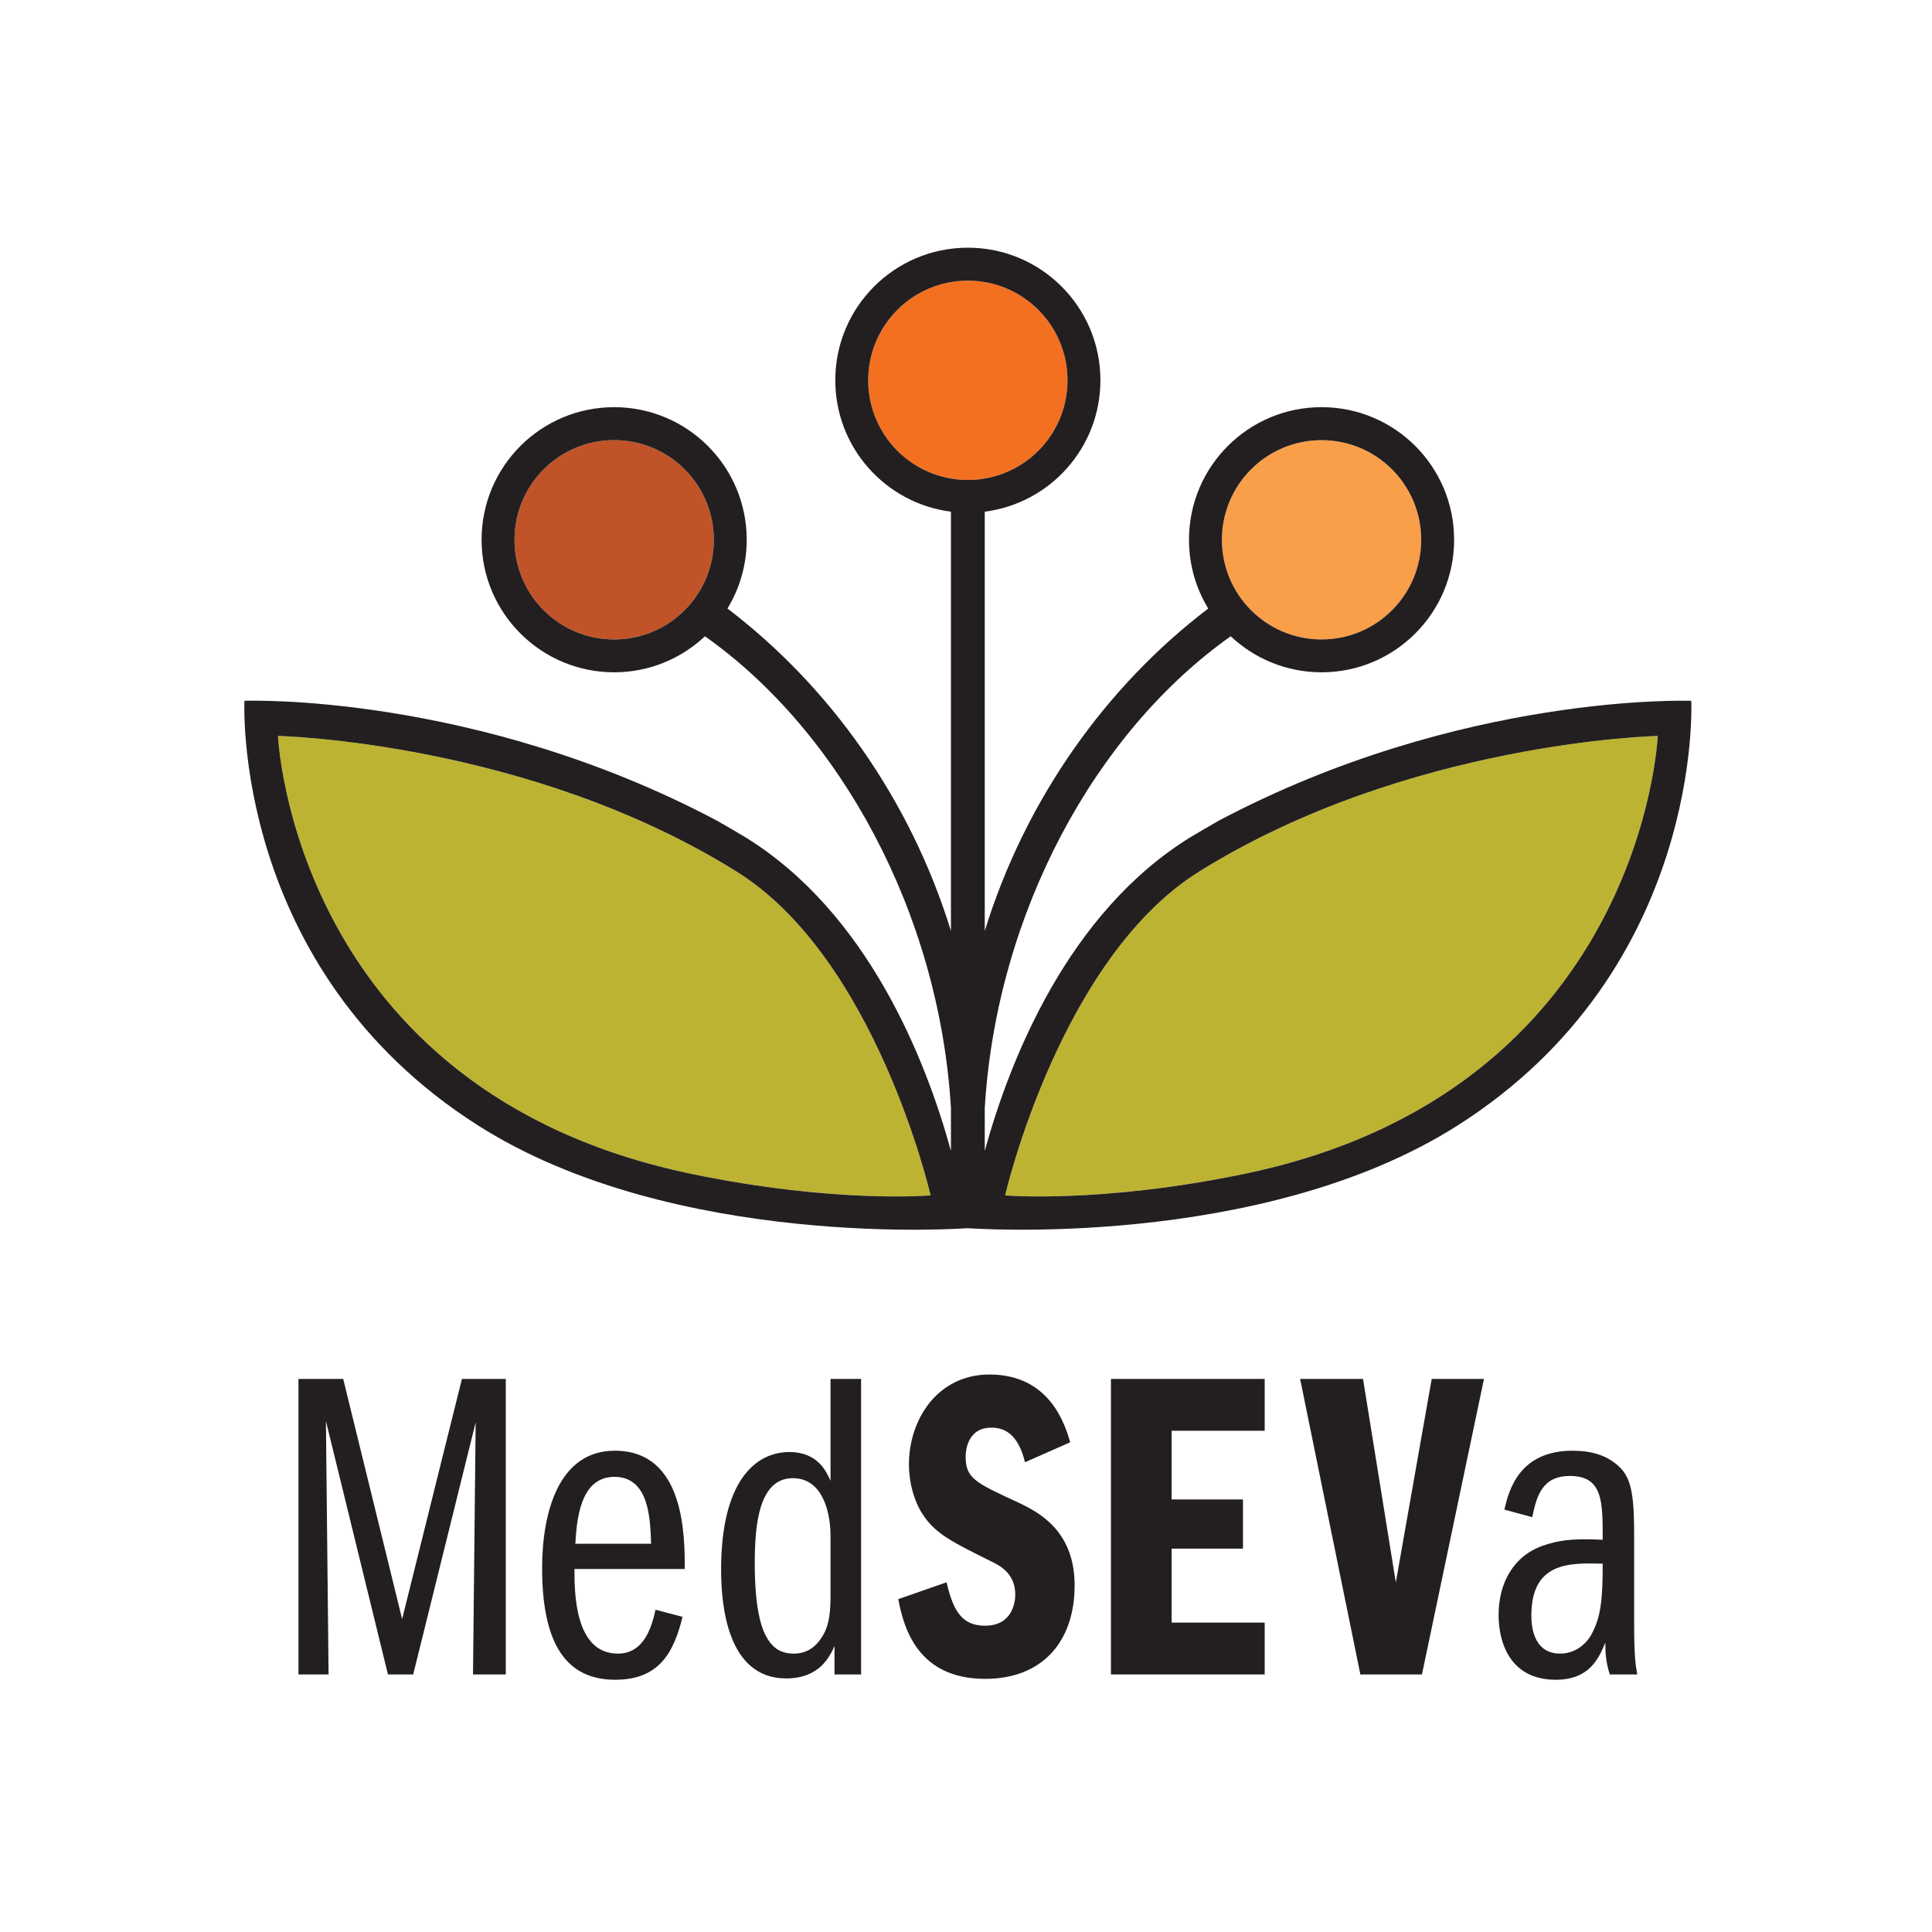<svg xmlns="http://www.w3.org/2000/svg" id="Layer_2" data-name="Layer 2" viewBox="0 0 566.93 566.93"><defs><style>      .cls-1 {        fill: #bdb332;      }      .cls-2 {        fill: #231f20;      }      .cls-3 {        fill: #c15329;      }      .cls-4 {        fill: #f99e49;      }      .cls-5 {        fill: #f37021;      }    </style></defs><g><path class="cls-2" d="M87.58,404.64h13.13l17.29,70.46,17.55-70.46h12.87v86.71h-9.62l.78-73.97-18.33,73.97h-7.41l-18.2-74.36.78,74.36h-8.84v-86.71Z"></path><path class="cls-2" d="M168.57,460.41c0,6.76,0,24.83,12.74,24.83,7.93,0,10.01-8.32,11.05-12.87l7.93,2.08c-2.6,10.53-6.89,18.46-19.76,18.46-14.3,0-21.45-10.4-21.45-32.76,0-15.99,4.68-34.45,21.32-34.45,20.41,0,20.54,24.57,20.54,34.71h-32.37ZM191.06,453c-.26-7.28-.52-19.63-10.79-19.63s-11.05,13.26-11.44,19.63h22.23Z"></path><path class="cls-2" d="M252.68,491.35h-7.8v-8.32c-1.43,3.12-4.42,9.49-14.17,9.49-17.29,0-19.11-21.45-19.11-31.98,0-25.61,9.88-34.45,20.02-34.45,8.45,0,10.92,5.85,12.09,8.45v-29.9h8.97v86.71ZM243.71,450.53c0-5.98-1.95-16.77-11.05-16.77-9.88,0-11.18,13.39-11.18,24.83,0,3.25,0,14.69,2.99,20.93,1.82,3.64,4.16,5.72,8.45,5.72,3.38,0,6.11-1.56,8.06-4.55,2.6-3.64,2.73-8.58,2.73-12.87v-17.29Z"></path><path class="cls-2" d="M300.78,429.08c-2.08-8.45-6.11-10.14-9.88-10.14-7.15,0-7.54,7.02-7.54,8.45,0,6.37,2.73,7.67,15.47,13.52,5.33,2.6,16.51,7.8,16.51,24.31s-9.49,27.43-26.26,27.43c-19.76,0-23.92-14.95-25.48-23.4l14.17-4.94c2.08,9.23,5.07,12.74,11.31,12.74,8.06,0,8.84-7.02,8.84-9.1,0-5.85-3.9-8.32-7.28-9.88-10.92-5.46-16.25-7.93-20.02-13.91-2.34-3.64-3.9-8.97-3.9-14.43,0-13.13,8.32-26.39,23.66-26.39,17.81,0,22.23,14.95,23.66,19.89l-13.26,5.85Z"></path><path class="cls-2" d="M343.81,440h20.93v14.43h-20.93v21.71h27.3v15.21h-45.11v-86.71h45.11v15.21h-27.3v20.15Z"></path><path class="cls-2" d="M381.51,404.64h18.46l9.62,59.71,10.53-59.71h15.34l-18.2,86.71h-18.07l-17.68-86.71Z"></path><path class="cls-2" d="M472.38,491.35c-1.3-4.03-1.3-7.02-1.3-9.36-1.95,4.68-4.68,10.92-14.56,10.92-13.65,0-16.77-11.31-16.77-18.98,0-9.49,4.42-17.42,13.13-20.41,6.11-2.08,10.92-1.95,17.42-1.69,0-11.05.13-18.72-9.62-18.72-8.06,0-9.75,5.72-11.05,12.09l-8.19-2.21c1.3-5.59,4.29-17.29,20.02-17.29,5.2,0,10.4,1.17,14.3,5.33,3.25,3.51,3.77,9.36,3.77,19.63v25.87c0,9.36.39,11.96.91,14.82h-8.06ZM449.37,474.06c0,1.82,0,11.18,8.45,11.18,4.16,0,7.67-2.6,9.36-5.98,2.6-4.94,3.12-10.01,3.12-20.41-9.75-.26-20.93-.52-20.93,15.21Z"></path></g><g><circle class="cls-3" cx="180.22" cy="158.4" r="29.24"></circle><circle class="cls-5" cx="284.01" cy="111.6" r="29.24"></circle><circle class="cls-4" cx="387.8" cy="158.4" r="29.24"></circle><path class="cls-1" d="M216.11,255.73c-61.21-38.13-134.53-39.77-134.53-39.77,0,0,4.4,104.29,121.43,128.53,42.06,8.71,70.07,6.29,70.07,6.29,0,0-15.96-69.5-56.97-95.05Z"></path><path class="cls-1" d="M351.92,255.73c61.21-38.13,134.53-39.77,134.53-39.77,0,0-4.4,104.29-121.43,128.53-42.06,8.71-70.07,6.29-70.07,6.29,0,0,15.96-69.5,56.97-95.05Z"></path><path class="cls-2" d="M496.29,205.65s-67.48-2.53-138.75,35.22c-.7.37-7.48,4.36-8.16,4.77-36.12,22.24-53.08,65.48-60.41,92.07v-12.58c3.45-57.29,32.51-110.39,72.18-138.42,6.96,6.55,16.33,10.57,26.65,10.57,21.48,0,38.9-17.41,38.9-38.9s-17.41-38.9-38.9-38.9-38.9,17.41-38.9,38.9c0,7.39,2.06,14.31,5.65,20.19-29.85,22.72-53.59,55.8-65.58,94.61v-123.03c19.14-2.44,33.94-18.77,33.94-38.57,0-21.48-17.41-38.9-38.9-38.9s-38.9,17.41-38.9,38.9c0,19.8,14.8,36.13,33.94,38.57v123.03c-11.98-38.81-35.72-71.89-65.58-94.61,3.58-5.89,5.65-12.8,5.65-20.19,0-21.48-17.41-38.9-38.9-38.9s-38.9,17.41-38.9,38.9,17.41,38.9,38.9,38.9c10.31,0,19.68-4.02,26.65-10.57,39.67,28.03,68.73,81.13,72.18,138.42v12.57c-7.33-26.59-24.29-69.83-60.41-92.07-.68-.42-7.45-4.4-8.16-4.77-71.27-37.75-138.75-35.22-138.75-35.22,0,0-3.87,78.59,68.58,124.63,57.72,36.68,143.7,30.13,143.7,30.13,0,0,85.98,6.54,143.7-30.13,72.45-46.04,68.58-124.63,68.58-124.63ZM387.8,129.16c16.15,0,29.24,13.09,29.24,29.24s-13.09,29.24-29.24,29.24-29.24-13.09-29.24-29.24,13.09-29.24,29.24-29.24ZM180.22,187.64c-16.15,0-29.24-13.09-29.24-29.24s13.09-29.24,29.24-29.24,29.24,13.09,29.24,29.24-13.09,29.24-29.24,29.24ZM203.01,344.49c-117.03-24.24-121.43-128.53-121.43-128.53,0,0,73.33,1.63,134.53,39.77,41.02,25.55,56.97,95.05,56.97,95.05,0,0-28.01,2.43-70.07-6.29ZM254.77,111.6c0-16.15,13.09-29.24,29.24-29.24s29.24,13.09,29.24,29.24-13.09,29.24-29.24,29.24-29.24-13.09-29.24-29.24ZM365.02,344.49c-42.06,8.71-70.07,6.29-70.07,6.29,0,0,15.96-69.5,56.97-95.05,61.21-38.13,134.53-39.77,134.53-39.77,0,0-4.4,104.29-121.43,128.53Z"></path></g></svg>